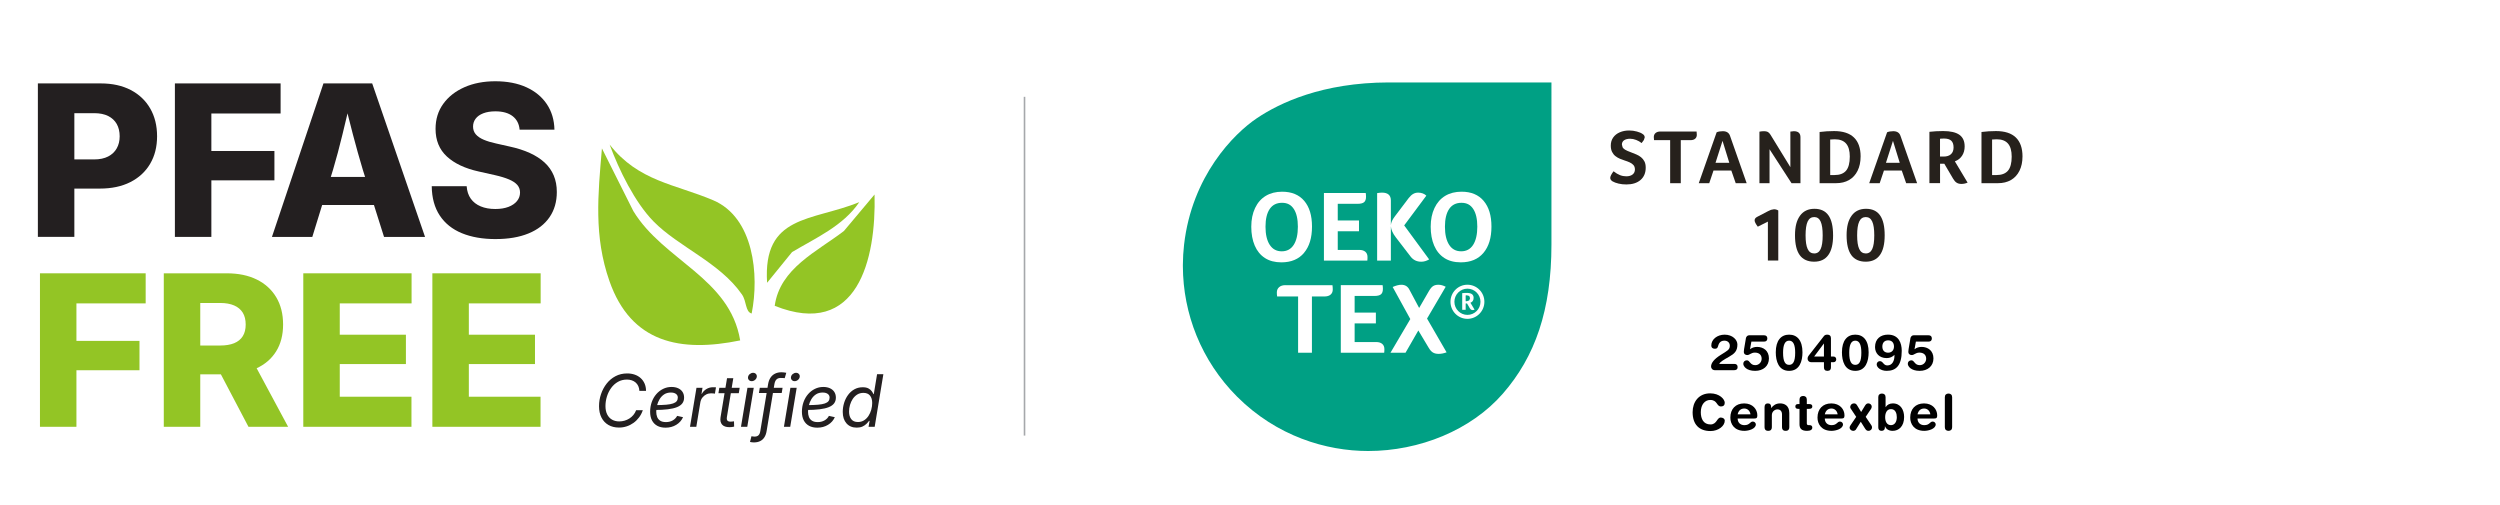 <svg viewBox="0 0 1553.37 313.55" xmlns="http://www.w3.org/2000/svg" id="a"><rect fill="#fff" height="313.55" width="1553.37"></rect><rect fill="none" height="241.32" width="521.51" y="51.17" x="735.2"></rect><path fill="#00a084" d="M768.73,246.52c24.58,24.55,55.28,33.71,81.37,33.71,31.83,0,63.89-12.87,83.79-35.75,19.9-22.87,30.1-51.73,30.1-92.55V51.22h-101.18c-41.28.1-67.64,12.73-81.69,22.12-14.62,9.78-40.5,36.02-45.4,78.68-.47,4.14-.72,8.3-.74,12.47v.99c.09,29.34,11.37,58.66,33.75,81.05"></path><path fill="#fff" d="M810.26,157.09c3.31-3.92,4.95-9.36,4.95-16.29s-1.61-12.18-4.82-15.98c-3.21-3.8-7.79-5.7-13.73-5.7-3.91,0-7.29.85-10.15,2.57-2.87,1.72-5.09,4.23-6.66,7.56-1.58,3.32-2.37,7.2-2.37,11.63s.71,8.37,2.15,11.72c1.43,3.34,3.54,5.91,6.32,7.71,2.78,1.8,6.18,2.7,10.22,2.7,6.1,0,10.8-1.97,14.1-5.9M788.93,152.11c-1.74-2.7-2.61-6.45-2.61-11.24s.87-8.44,2.61-11.01c1.74-2.57,4.3-3.85,7.66-3.85s5.63,1.28,7.32,3.85c1.68,2.57,2.52,6.23,2.52,11.01s-.86,8.6-2.58,11.27c-1.73,2.67-4.21,4.02-7.44,4.02s-5.73-1.35-7.47-4.05Z"></path><path fill="#fff" d="M849.67,160.89l.03-1.16c0-1.43-.45-2.53-1.34-3.29-.89-.77-2.17-1.16-3.83-1.16h-13.32v-11.6h13.2v-6.7h-13.2v-10.34h12.27c1.91,0,3.27-.33,4.08-1,.81-.67,1.22-1.8,1.22-3.39,0-.92-.07-1.69-.19-2.32h-25.97v42h26.96l.1-1.04Z"></path><path fill="#fff" d="M864.21,140.61c.17,2.13,1.19,4.41,3.05,6.84l9.16,11.91c1.66,2.17,3.88,3.26,6.66,3.26,1.66,0,3.3-.48,4.92-1.44l-15.51-21.12,13.76-18.49c-.59-.59-1.32-1.04-2.21-1.38-.9-.33-1.84-.5-2.84-.5-1.16,0-2.21.27-3.14.81-.93.54-1.86,1.4-2.77,2.57l-8.53,11.28c-.83,1.09-1.44,2.06-1.84,2.92-.39.86-.63,1.72-.71,2.6v-15.3c0-3.26-1.85-4.88-5.54-4.88-.66,0-1.66.1-2.99.31v41.93h8.53v-21.31Z"></path><path fill="#fff" d="M921.87,124.81c-3.22-3.8-7.79-5.7-13.73-5.7-3.9,0-7.28.86-10.15,2.57-2.86,1.72-5.08,4.23-6.66,7.55-1.58,3.33-2.37,7.2-2.37,11.63s.71,8.38,2.15,11.73c1.44,3.34,3.54,5.91,6.32,7.71,2.79,1.8,6.19,2.7,10.22,2.7,6.11,0,10.81-1.97,14.11-5.9,3.3-3.92,4.95-9.36,4.95-16.29s-1.61-12.17-4.83-15.98M915.33,152.14c-1.72,2.67-4.21,4.01-7.44,4.01s-5.73-1.34-7.47-4.04c-1.74-2.7-2.61-6.45-2.61-11.25s.88-8.43,2.61-11c1.74-2.57,4.3-3.85,7.66-3.85s5.63,1.29,7.32,3.85c1.68,2.57,2.52,6.23,2.52,11s-.87,8.61-2.59,11.28Z"></path><path fill="#fff" d="M911.78,176.91c-5.81,0-10.53,4.75-10.53,10.6s4.72,10.61,10.53,10.61,10.54-4.75,10.54-10.61-4.73-10.6-10.54-10.6M911.78,195.66c-4.46,0-8.09-3.66-8.09-8.15s3.63-8.15,8.09-8.15,8.11,3.66,8.11,8.15-3.64,8.15-8.11,8.15Z"></path><path fill="#fff" d="M914.4,187.73l.64-.62.44-.88.15-1.16c0-1.03-.35-1.8-1.05-2.31-.68-.51-1.78-.76-3.29-.76l-1.31.03-1.44.12v10.36h2.15v-3.93h.86l1.76,3.04.71.8.95.26.63-.07.62-.2-2.57-4.3.74-.38ZM912.88,186.69l-1.46.46h-.73v-3.61l.35-.03h.48s1.39.38,1.39.38l.51,1.38-.53,1.42Z"></path><path fill="#fff" d="M798.66,177.18c-1.62,0-2.91.41-3.86,1.23-.95.81-1.44,1.91-1.44,3.29,0,.91.06,1.75.19,2.51h13.02v34.97h8.59v-34.97h7.85c1.61,0,2.87-.39,3.76-1.16.89-.77,1.34-1.83,1.34-3.16,0-.92-.06-1.82-.19-2.7h-29.27Z"></path><path fill="#fff" d="M855.03,212.53h-13.33v-11.6h13.2v-6.7h-13.2v-10.34h12.26c1.91,0,3.27-.34,4.08-1,.81-.67,1.22-1.8,1.22-3.39,0-.92-.07-1.69-.19-2.32h-25.97v42h26.96l.1-1.04.03-1.17c0-1.42-.45-2.52-1.34-3.28-.89-.78-2.17-1.17-3.83-1.17"></path><path fill="#fff" d="M898.29,178.18c-1.58-.83-3.09-1.25-4.54-1.25-1.33,0-2.42.28-3.28.82-.85.54-1.69,1.53-2.52,2.95l-6.17,10.65-6.04-11.34c-1.04-2.05-2.7-3.07-4.99-3.07-1.53,0-3.34.46-5.42,1.38l10.96,19.93-12.33,20.94h9.35l7.97-13.85,6.41,10.71c.83,1.42,1.71,2.42,2.65,2.98.93.56,2.12.85,3.58.85,1.53,0,3.17-.32,4.92-.95l-12.15-20.99,11.58-19.74Z"></path><path fill="#26211c" d="M1002.58,106.43c1.43,1.12,2.78,1.92,4.03,2.4,1.24.48,2.54.72,3.88.72,1.63,0,2.93-.37,3.91-1.13.98-.75,1.46-1.82,1.46-3.19-.03-1.12-.33-2.01-.91-2.66-.57-.65-1.33-1.2-2.27-1.63-.94-.44-1.97-.83-3.09-1.18-1.02-.32-2.04-.7-3.07-1.13-1.02-.43-1.96-.98-2.8-1.65-.85-.67-1.53-1.53-2.06-2.59-.53-1.05-.8-2.36-.8-3.92,0-1.95.5-3.63,1.49-5.03.99-1.4,2.36-2.49,4.09-3.23,1.74-.75,3.68-1.13,5.82-1.13,1.66,0,3.27.21,4.84.65,1.56.43,2.74.93,3.5,1.51.89.51,1.34,1.22,1.34,2.16l-.53,1.6-1.39,1.89c-.99-.8-2.13-1.44-3.4-1.94-1.28-.5-2.52-.74-3.73-.74-1.56,0-2.81.31-3.73.93-.93.62-1.39,1.53-1.39,2.71l.45,1.72c.31.51.81.99,1.51,1.43.71.45,2.01,1.03,3.93,1.73,1.02.38,2.06.8,3.12,1.25,1.05.44,2.01,1.02,2.87,1.7.87.69,1.56,1.55,2.11,2.59.54,1.04.81,2.34.81,3.9,0,3.26-1.08,5.81-3.23,7.67-2.16,1.85-5.09,2.77-8.79,2.77-1.73,0-3.34-.17-4.84-.53-1.5-.34-2.78-.83-3.84-1.44-.89-.6-1.34-1.3-1.34-2.11,0-.92.68-2.3,2.06-4.12"></path><path fill="#26211c" d="M1037.74,87.08h-10.01c-.1-.57-.14-1.21-.14-1.92,0-1.05.37-1.89,1.1-2.52.74-.62,1.72-.93,2.97-.93h22.51c.09.67.14,1.36.14,2.06,0,1.02-.34,1.82-1.03,2.42-.68.59-1.65.89-2.9.89h-6.03v26.73h-6.61v-26.73Z"></path><path fill="#26211c" d="M1078.48,113.81l-2.73-7.86h-11.07l-2.64,7.86h-6.51l11.11-31.62c1.02-.44,2.31-.67,3.84-.67,2.36,0,3.86.99,4.5,2.97l10.3,29.32h-6.81ZM1070.29,87.51l-4.36,13.65h8.57l-4.21-13.65Z"></path><path fill="#26211c" d="M1118.71,113.81h-5.56l-13.65-21.08v21.08h-6.28v-32c.83-.19,1.81-.29,2.92-.29.93,0,1.69.15,2.28.46.59.3,1.14.87,1.65,1.7l12.37,20.17v-22.09c.95-.16,1.68-.24,2.15-.24,2.74,0,4.12,1.25,4.12,3.73v28.55Z"></path><path fill="#26211c" d="M1156.08,97.23c0,3.39-.62,6.34-1.87,8.87-1.25,2.52-3.01,4.44-5.29,5.75-2.28,1.32-4.99,1.97-8.11,1.97h-10.21v-31.81c2.97-.38,5.97-.57,9.01-.57,5.46,0,9.57,1.32,12.33,3.98,2.76,2.65,4.15,6.6,4.15,11.83M1149.37,97.33c0-3.64-.77-6.35-2.3-8.12-1.53-1.77-3.86-2.66-7-2.66-.89,0-1.86.05-2.88.14v22.08h2.63c3.29,0,5.7-.91,7.24-2.73,1.53-1.82,2.3-4.72,2.3-8.72Z"></path><path fill="#26211c" d="M1184.38,113.81l-2.73-7.86h-11.06l-2.64,7.86h-6.51l11.11-31.62c1.02-.44,2.31-.67,3.84-.67,2.36,0,3.86.99,4.5,2.97l10.3,29.32h-6.8ZM1176.19,87.51l-4.36,13.65h8.57l-4.21-13.65Z"></path><path fill="#26211c" d="M1220.74,90.91c0,2.27-.54,4.21-1.6,5.84-1.07,1.63-2.57,2.8-4.49,3.5l7.91,13.22c-1.25.54-2.52.81-3.84.81-1.18,0-2.17-.25-2.97-.77-.8-.51-1.53-1.34-2.2-2.49l-5.46-9.29h-2.64v12.07h-6.61v-31.9c2.75-.31,5.57-.47,8.48-.47,4.57,0,7.94.77,10.14,2.32,2.18,1.55,3.27,3.94,3.27,7.16M1213.84,91.54c0-1.85-.48-3.23-1.43-4.12-.96-.89-2.44-1.34-4.45-1.34l-1.49.04-1.05.1v11.06h2.25c1.98,0,3.51-.49,4.57-1.48,1.08-.99,1.61-2.41,1.61-4.26Z"></path><path fill="#26211c" d="M1256.67,97.23c0,3.39-.62,6.34-1.87,8.87-1.25,2.52-3.01,4.44-5.29,5.75-2.28,1.32-4.99,1.97-8.11,1.97h-10.21v-31.81c2.97-.38,5.97-.57,9.01-.57,5.46,0,9.57,1.32,12.33,3.98,2.76,2.65,4.15,6.6,4.15,11.83M1249.96,97.33c0-3.64-.77-6.35-2.3-8.12-1.53-1.77-3.86-2.66-7-2.66-.89,0-1.85.05-2.88.14v22.08h2.64c3.29,0,5.7-.91,7.24-2.73,1.53-1.82,2.3-4.72,2.3-8.72Z"></path><path fill="#26211c" d="M1098.47,161.88v-24.19l-6.27,3.16c-1.32-1.73-1.97-3.03-1.97-3.93s.51-1.61,1.53-2.15l6.8-3.55,1.84-.84,1.85-.36c.99,0,1.89.26,2.68.77v31.09h-6.47Z"></path><path fill="#26211c" d="M1138.99,146.22c0,5.43-.99,9.52-2.98,12.26-1.97,2.75-4.91,4.12-8.81,4.12s-6.97-1.36-8.93-4.07c-1.97-2.71-2.95-6.82-2.95-12.31s1.04-9.33,3.11-12.19c2.08-2.86,5.06-4.29,8.96-4.29s6.8,1.36,8.71,4.07c1.92,2.72,2.88,6.85,2.88,12.41M1132.52,146.22c0-3.86-.42-6.72-1.27-8.57-.85-1.86-2.18-2.78-4-2.78s-3.21.92-4.07,2.78c-.86,1.85-1.29,4.71-1.29,8.57s.43,6.63,1.29,8.48c.86,1.85,2.22,2.78,4.07,2.78s3.15-.92,4-2.73c.85-1.82,1.27-4.67,1.27-8.53Z"></path><path fill="#26211c" d="M1171.04,146.22c0,5.43-.99,9.52-2.97,12.26-1.97,2.75-4.91,4.12-8.81,4.12s-6.97-1.36-8.93-4.07c-1.97-2.71-2.95-6.82-2.95-12.31s1.04-9.33,3.11-12.19c2.07-2.86,5.06-4.29,8.96-4.29s6.8,1.36,8.71,4.07c1.92,2.72,2.88,6.85,2.88,12.41M1164.57,146.22c0-3.86-.42-6.72-1.27-8.57-.85-1.86-2.18-2.78-4-2.78s-3.22.92-4.08,2.78c-.86,1.85-1.29,4.71-1.29,8.57s.43,6.63,1.29,8.48c.86,1.85,2.23,2.78,4.08,2.78s3.15-.92,4-2.73c.85-1.82,1.27-4.67,1.27-8.53Z"></path><path fill="#212121" d="M1195.51,229.2v-22.42l-.77-.37-1.18-.19-1.34.25-1.34.61-4.92,2.55-.84.73-.26.83.47,1.42.95,1.42,4.52-2.28v17.45h4.7ZM1167.9,220.18l5.7-7.67v7.67h-5.7ZM1173.6,223.7v5.49h4.69v-5.49h2.7l.07-.59.07-.56.04-.61-.4-1.21-1.4-.45h-1.07v-13.48l-.86-.36-1.04-.16c-.87,0-1.58.23-2.13.69l-1.33,1.42-8.77,12.16v3.15h9.44ZM1160.13,220.23l-1.04-1.57-1.31-.99-1.25-.57,1.06-.61,1.16-1.04.92-1.53c.24-.6.36-1.3.36-2.11s-.14-1.59-.44-2.3c-.29-.7-.73-1.31-1.33-1.83-.6-.52-1.36-.93-2.28-1.23-.92-.3-2.03-.45-3.32-.45-.92,0-1.74.07-2.47.21-.72.13-1.37.31-1.93.52l-1.46.65-.95.62-.59.61-.28.81.45,1.24,1.14,1.39,1.09-.81,1.23-.72,1.4-.54,1.65-.2c1.06,0,1.87.21,2.43.64.56.43.85,1.1.85,2.02l-.37,1.54-.88.93-1.11.47-1.04.13h-1.77v3.49h1.77l1.12.1,1.3.45,1.07,1.04c.3.46.45,1.07.45,1.82l-.33,1.7-.87,1.14-1.22.64-1.45.19-1.87-.24-1.59-.61-1.3-.81-.95-.83c-.94,1.38-1.42,2.4-1.42,3.07l.28.86.76.69.89.49,1.31.52c.52.16,1.13.29,1.82.39.69.11,1.49.16,2.38.16,1.4,0,2.64-.18,3.68-.53,1.05-.36,1.92-.85,2.61-1.5.69-.65,1.21-1.41,1.54-2.3.34-.89.5-1.85.5-2.88,0-.92-.14-1.7-.41-2.34ZM1141.64,221.32l.05-.74.02-.74c0-.94-.24-1.54-.73-1.8-.48-.26-1.1-.38-1.86-.38h-8.64l-.11,1.48c0,1.46.83,2.18,2.49,2.18h8.78ZM1121.06,224.91c-.56.79-1.31,1.18-2.22,1.18-.76,0-1.37-.18-1.83-.54l-1.07-1.37-.49-1.84-.12-1.94.03-1.07.11-.91.55-.41.79-.4.95-.32,1.02-.12c1.17,0,1.99.38,2.45,1.15.46.76.69,1.83.69,3.22,0,1.46-.28,2.57-.85,3.37ZM1126.37,218.37c-.26-.91-.65-1.71-1.17-2.4-.52-.69-1.19-1.24-2-1.64-.82-.41-1.8-.61-2.92-.61-1.06,0-1.99.17-2.8.5-.8.33-1.4.66-1.8.99l.81-1.85,1.42-1.82c.56-.55,1.24-1.01,2.02-1.38.78-.37,1.69-.55,2.7-.55l.95.03.85.1.1-.83.03-.83c0-.85-.22-1.4-.67-1.67-.45-.27-1.13-.4-2.02-.4-1.38,0-2.76.27-4.12.81-1.36.55-2.58,1.38-3.64,2.51-1.07,1.13-1.94,2.55-2.61,4.27-.67,1.72-1.01,3.75-1.01,6.1,0,1.54.17,2.94.51,4.18.33,1.24.84,2.3,1.52,3.18.68.87,1.54,1.55,2.58,2.02,1.04.47,2.25.71,3.67.71,1.13,0,2.17-.18,3.14-.55.97-.37,1.81-.92,2.52-1.65.71-.73,1.28-1.61,1.69-2.67.42-1.06.62-2.3.62-3.7,0-.98-.12-1.94-.37-2.85ZM1107.67,209.22v-1.38l-.38-1.22-1.38-.33h-11.5c-.97,0-1.67.22-2.11.64-.44.43-.65.98-.65,1.68l.02.59.05.59.11.58h10.43l-9.02,18.83h4.98l9.47-19.97ZM1084.91,229.2v-22.42l-.77-.37-1.19-.19-1.34.25-1.35.61-4.91,2.55-.85.73-.25.83.47,1.42.95,1.42,4.53-2.28v17.45h4.7ZM1069.84,229.2l.05-.58.02-.65-.14-.87-.46-.79-.86-.59-1.35-.22h-6.58l1.73-1.61,1.9-1.92c.62-.64,1.21-1.33,1.79-2.04.57-.71,1.08-1.46,1.52-2.25.44-.78.8-1.58,1.08-2.4.27-.82.41-1.65.41-2.51,0-1.2-.19-2.23-.58-3.09-.39-.87-.92-1.57-1.58-2.1-.67-.54-1.46-.92-2.37-1.18-.92-.26-1.89-.38-2.93-.38-.9,0-1.72.09-2.47.26-.75.17-1.4.38-1.97.64l-1.45.8-.95.69-.59.62-.24.76.46,1.21,1.16,1.52c.71-.67,1.52-1.26,2.42-1.8.89-.53,1.92-.8,3.07-.8l1.21.16,1.06.52.76.98.29,1.55c0,1.01-.27,2.01-.81,2.99-.54.98-1.26,1.96-2.16,2.95l-1.88,1.99-1.94,1.88-1.82,1.66-1.52,1.28v3.32h15.72Z"></path><path fill="#212121" d="M1117.32,262.1c-.21,1.02-.57,1.89-1.09,2.61-.52.72-1.23,1.29-2.11,1.69-.89.4-2.01.6-3.37.6h-1.89v-15.89c.71-.07,1.4-.11,2.07-.11,1.31,0,2.4.2,3.27.61.86.4,1.55.95,2.06,1.65.5.7.86,1.52,1.07,2.46.2.95.31,1.95.31,3.04,0,1.22-.11,2.34-.31,3.34M1121.9,254.32c-.38-1.38-1.02-2.59-1.94-3.63-.91-1.04-2.12-1.86-3.64-2.47-1.52-.61-3.43-.91-5.74-.91-.76,0-1.66.02-2.71.07-1.05.05-2.31.17-3.78.35v22.95h7.35c1.92,0,3.56-.32,4.94-.95,1.38-.63,2.53-1.49,3.43-2.57.89-1.09,1.56-2.35,2-3.8.44-1.46.66-3,.66-4.63,0-1.54-.19-3-.57-4.39Z"></path><path fill="#212121" d="M1149.14,250.06l-.31-1.4-.77-.81-.99-.38-1.01-.1-.5.03-.53.07-.58.07v23.11h4.7v-20.6ZM1130.06,270.66h4.77v-19.28h4.35l1.33-.2.89-.54.48-.76.14-.88-.1-1.49h-16.24c-1.06,0-1.82.25-2.27.77l-.67,1.71.02.66.09.69v.03h7.22v19.28Z"></path><rect fill="#fff" height="99.3" width="191.35" y="193.19" x="1046.44"></rect><rect fill="none" height="72.99" width="189.45" y="207.24" x="1037.8"></rect><path d="M1077.62,226.11c1.18,0,2.05.56,2.05,1.96s-.87,1.96-2.3,1.96h-11.65c-1.8,0-2.55-1.21-2.55-2.3,0-2.21,1.96-4.66,5.84-7.11,4.32-2.73,5.81-3.29,5.81-5.81,0-2.02-1.55-3.14-3.26-3.14-1.99,0-3.32.81-4.01,3.29-.31,1.15-.71,1.74-1.96,1.74s-2.27-.53-2.27-2.08c0-3.79,3.73-6.68,8.29-6.68,4.97,0,7.92,3.26,7.92,6.12,0,4.13-1.9,5.75-5.19,7.61-3.51,1.99-5.65,3.26-6.06,4.44h9.32Z"></path><path d="M1084.77,210.29c.19-1.06.96-1.96,1.99-1.96h9.32c1.18,0,2.05.56,2.05,1.96s-.87,1.96-1.99,1.96h-7.92l-.84,4.66.06.06c1.12-.96,2.73-1.43,4.32-1.43,3.88,0,7.36,2.36,7.36,7.15s-3.6,7.74-8.57,7.74c-5.37,0-7.36-2.8-7.36-4.41,0-1.24.9-2.14,2.24-2.14,1.9,0,1.9,3.01,5.19,3.01,2.36,0,3.98-1.96,3.98-3.98,0-2.64-1.86-3.82-4.19-3.82-2.45,0-3.2,1.52-4.75,1.52-1.12,0-2.14-.59-2.14-2.05,0-.62.06-1.12.16-1.65l1.12-6.62Z"></path><path d="M1111.67,207.93c5.03,0,8.29,3.63,8.29,10.97,0,5.5-1.74,11.53-8.29,11.53s-8.29-6.03-8.29-11.53c0-7.33,3.26-10.97,8.29-10.97ZM1111.67,226.7c2.39,0,3.76-1.96,3.76-7.52,0-4.66-1.03-7.52-3.76-7.52s-3.76,2.86-3.76,7.52c0,5.56,1.37,7.52,3.76,7.52Z"></path><path d="M1133.3,225.05h-7.8c-1.62,0-2.36-1.15-2.36-2.14,0-.81.19-1.3.59-1.83l9.57-12.27c.47-.62,1.15-.87,2.02-.87,1.68,0,2.33.9,2.33,2.24v11.34h1.55c1.06,0,1.74.75,1.74,1.77s-.68,1.77-1.74,1.77h-1.55v3.2c0,1.3-.56,2.17-2.17,2.17s-2.17-.87-2.17-2.17v-3.2ZM1133.3,213.46h-.06l-6,8.05h6.06v-8.05Z"></path><path d="M1152.78,207.93c5.03,0,8.29,3.63,8.29,10.97,0,5.5-1.74,11.53-8.29,11.53s-8.29-6.03-8.29-11.53c0-7.33,3.26-10.97,8.29-10.97ZM1152.78,226.7c2.39,0,3.76-1.96,3.76-7.52,0-4.66-1.03-7.52-3.76-7.52s-3.76,2.86-3.76,7.52c0,5.56,1.37,7.52,3.76,7.52Z"></path><path d="M1177.11,220.51c-1.34,1.27-2.77,1.99-4.85,1.99-4.66,0-7.21-3.11-7.21-6.87,0-5.13,3.51-7.71,8.05-7.71,6.59,0,8.54,5.13,8.54,10.04,0,9.2-3.57,12.46-9.35,12.46-3.7,0-6.21-2.11-6.21-4.01,0-1.12.87-2.02,1.96-2.02,2.05,0,2.14,2.67,4.66,2.67,3.23,0,4.41-3.14,4.41-6v-.56ZM1173.19,211.47c-2.24,0-3.6,1.46-3.6,3.85,0,2.64,1.55,3.82,3.6,3.82s3.63-1.37,3.63-3.82-1.4-3.85-3.63-3.85Z"></path><path d="M1186.99,210.29c.19-1.06.96-1.96,1.99-1.96h9.32c1.18,0,2.05.56,2.05,1.96s-.87,1.96-1.99,1.96h-7.92l-.84,4.66.06.06c1.12-.96,2.73-1.43,4.32-1.43,3.88,0,7.36,2.36,7.36,7.15s-3.6,7.74-8.57,7.74c-5.37,0-7.36-2.8-7.36-4.41,0-1.24.9-2.14,2.24-2.14,1.9,0,1.9,3.01,5.19,3.01,2.36,0,3.98-1.96,3.98-3.98,0-2.64-1.86-3.82-4.19-3.82-2.45,0-3.2,1.52-4.75,1.52-1.12,0-2.14-.59-2.14-2.05,0-.62.06-1.12.16-1.65l1.12-6.62Z"></path><path d="M1062.63,244.41c5.84,0,9.04,3.67,9.04,5.84,0,1.43-.78,2.3-2.3,2.3-2.95,0-2.08-4.04-6.74-4.04-3.2,0-5.84,2.77-5.84,7.61,0,4.07,1.62,7.61,6.03,7.61,4.01,0,3.91-4.29,6.37-4.29,1.24,0,2.49.71,2.49,1.96,0,3.23-3.91,6.43-8.85,6.43-6.99,0-11.12-4.01-11.12-11.71,0-6.31,3.73-11.71,10.94-11.71Z"></path><path d="M1079.69,260.04c0,2.39,1.55,4.13,4.19,4.13,3.42,0,3.42-2.24,5.25-2.24,1.09,0,1.86.93,1.86,1.77,0,2.73-4.38,4.01-7.11,4.01-6.34,0-8.73-4.29-8.73-8.23,0-5.28,3.2-8.82,8.57-8.82s8.2,3.7,8.2,7.43c0,1.55-.47,1.96-1.99,1.96h-10.25ZM1087.64,257.43c-.25-2.08-1.8-3.6-3.82-3.6-2.27,0-3.63,1.4-4.13,3.6h7.95Z"></path><path d="M1096.4,252.92c0-1.37.62-2.27,2.05-2.27s2.05.9,2.05,2.27v.59h.06c1.27-1.68,2.92-2.86,5.5-2.86,2.73,0,5.72,1.37,5.72,5.96v8.82c0,1.21-.5,2.27-2.27,2.27s-2.27-1.06-2.27-2.27v-7.92c0-1.83-.9-3.14-2.86-3.14-1.58,0-3.45,1.3-3.45,3.57v7.49c0,1.21-.5,2.27-2.27,2.27s-2.27-1.06-2.27-2.27v-12.52Z"></path><path d="M1118.12,254.04h-.78c-1.27,0-1.8-.5-1.8-1.49s.53-1.49,1.8-1.49h.78v-2.76c0-1.49.9-2.27,2.27-2.27s2.27.78,2.27,2.27v2.76h1.37c1.34,0,2.05.4,2.05,1.49s-.71,1.49-2.05,1.49h-1.37v9.07c0,.68.37,1.06,1.18,1.06h.65c.99,0,1.58.56,1.58,1.52,0,1.3-1.12,2.02-3.29,2.02-3.29,0-4.66-1.37-4.66-4.04v-9.63Z"></path><path d="M1133.84,260.04c0,2.39,1.55,4.13,4.19,4.13,3.42,0,3.42-2.24,5.25-2.24,1.09,0,1.86.93,1.86,1.77,0,2.73-4.38,4.01-7.11,4.01-6.34,0-8.73-4.29-8.73-8.23,0-5.28,3.2-8.82,8.57-8.82s8.2,3.7,8.2,7.43c0,1.55-.47,1.96-1.99,1.96h-10.25ZM1141.8,257.43c-.25-2.08-1.8-3.6-3.82-3.6-2.27,0-3.63,1.4-4.13,3.6h7.95Z"></path><path d="M1153.23,266.81c-.31.47-.93.9-1.77.9-1.09,0-2.21-.87-2.21-2.11,0-.4.22-.87.62-1.46l3.48-5.13-3.26-4.91c-.25-.34-.47-.75-.47-1.18,0-.96.78-2.27,2.42-2.27.71,0,1.31.28,1.83,1.15l2.55,4.19,2.45-4.01c.68-1.15,1.37-1.34,2.08-1.34,1.06,0,2.05.93,2.05,1.96,0,.65-.19,1.12-.47,1.52l-3.29,4.88,3.51,5.22c.25.34.44.71.44,1.37,0,1.09-.84,2.11-2.3,2.11-.93,0-1.49-.56-2.08-1.49l-2.61-4.16-2.98,4.75Z"></path><path d="M1167.06,246.8c0-1.49.9-2.27,2.27-2.27s2.27.78,2.27,2.27v6.15h.06c.9-1.46,2.45-2.3,4.47-2.3,4.78,0,6.99,4.07,6.99,8.42,0,5.87-3.32,8.64-7.11,8.64-2.21,0-4.04-.93-4.78-2.86h-.06v.71c0,1.4-.71,2.14-2.05,2.14s-2.05-.75-2.05-2.14v-18.76ZM1174.98,254.2c-2.77-.03-3.64,2.7-3.64,5.03,0,2.58.99,4.94,3.64,4.94,2.42-.06,3.6-2.27,3.6-4.94,0-2.11-.71-5.03-3.6-5.03Z"></path><path d="M1191.45,260.04c0,2.39,1.55,4.13,4.19,4.13,3.42,0,3.42-2.24,5.25-2.24,1.09,0,1.86.93,1.86,1.77,0,2.73-4.38,4.01-7.11,4.01-6.34,0-8.73-4.29-8.73-8.23,0-5.28,3.2-8.82,8.57-8.82s8.2,3.7,8.2,7.43c0,1.55-.47,1.96-1.99,1.96h-10.25ZM1199.4,257.43c-.25-2.08-1.8-3.6-3.82-3.6-2.27,0-3.63,1.4-4.13,3.6h7.95Z"></path><path d="M1208.42,246.8c0-1.49.9-2.27,2.27-2.27s2.27.78,2.27,2.27v18.64c0,1.49-.9,2.27-2.27,2.27s-2.27-.78-2.27-2.27v-18.64Z"></path><g><path fill="#231f20" d="M23.53,147.21V51.83h39.05c7.21,0,13.43,1.37,18.66,4.1,5.23,2.73,9.26,6.56,12.1,11.49,2.84,4.93,4.26,10.68,4.26,17.25s-1.44,12.24-4.32,17.12c-2.88,4.89-6.98,8.67-12.29,11.36-5.31,2.69-11.64,4.03-18.98,4.03h-24.58v-18.12h21.06c3.46,0,6.36-.61,8.71-1.82,2.35-1.22,4.13-2.9,5.34-5.06,1.22-2.15,1.82-4.66,1.82-7.52s-.61-5.48-1.82-7.62c-1.22-2.13-3-3.79-5.34-4.96-2.35-1.17-5.25-1.76-8.71-1.76h-12.29v76.88h-22.66Z"></path><path fill="#231f20" d="M108.67,147.21V51.83h65.68v18.69h-43.02v23.3h39.18v18.24h-39.18v35.14h-22.66Z"></path><path fill="#231f20" d="M168.97,147.21l32.01-95.38h30.28l32.84,95.38h-25.48l-13.19-41.74c-2.09-6.96-4.14-14.26-6.15-21.92-2.01-7.66-4.01-15.69-6.02-24.1h5.31c-2.01,8.41-3.94,16.45-5.79,24.13-1.86,7.68-3.81,14.98-5.86,21.89l-12.87,41.74h-25.09ZM190.74,127.36v-17.41h51.53v17.41h-51.53Z"></path><path fill="#231f20" d="M307.94,148.55c-8.07,0-15.05-1.22-20.96-3.65-5.91-2.43-10.49-6.09-13.73-10.98-3.24-4.89-4.91-10.96-4.99-18.21h21.7c.21,3.07,1.07,5.66,2.56,7.75,1.49,2.09,3.54,3.68,6.15,4.77,2.6,1.09,5.63,1.63,9.09,1.63,3.16,0,5.88-.44,8.16-1.31,2.28-.87,4.05-2.08,5.31-3.62,1.26-1.54,1.89-3.31,1.89-5.31,0-1.83-.57-3.4-1.7-4.71-1.13-1.3-2.85-2.44-5.15-3.42-2.3-.98-5.25-1.88-8.83-2.69l-9.99-2.24c-8.49-1.88-15.09-4.98-19.78-9.31-4.7-4.33-7.04-10.06-7.04-17.19,0-5.93,1.59-11.11,4.77-15.52,3.18-4.42,7.56-7.86,13.15-10.34,5.59-2.47,12.01-3.71,19.27-3.71s13.86,1.25,19.3,3.75c5.44,2.5,9.67,6,12.67,10.5,3.01,4.5,4.58,9.78,4.71,15.84h-21.64c-.3-3.58-1.74-6.38-4.32-8.39-2.58-2-6.16-3.01-10.72-3.01-2.94,0-5.46.41-7.55,1.22-2.09.81-3.67,1.93-4.74,3.36-1.07,1.43-1.6,3.06-1.6,4.9s.57,3.48,1.7,4.8c1.13,1.32,2.77,2.44,4.93,3.36,2.15.92,4.73,1.7,7.71,2.34l8.26,1.86c4.78,1.02,8.99,2.37,12.64,4.03,3.65,1.66,6.72,3.65,9.22,5.95s4.38,4.98,5.67,8.03c1.28,3.05,1.92,6.48,1.92,10.27,0,6.06-1.52,11.29-4.54,15.68-3.03,4.4-7.38,7.76-13.06,10.08-5.68,2.33-12.48,3.49-20.42,3.49Z"></path></g><g><path fill="#93c525" d="M24.83,265.2v-95.38h65.68v18.69h-43.02v23.3h39.18v18.24h-39.18v35.14h-22.66Z"></path><path fill="#93c525" d="M101.77,265.2v-95.38h39.11c7.21,0,13.43,1.29,18.66,3.87,5.23,2.58,9.26,6.25,12.1,11.01,2.84,4.76,4.26,10.4,4.26,16.93s-1.45,12.11-4.35,16.74c-2.9,4.63-7.03,8.16-12.39,10.59-5.36,2.43-11.73,3.65-19.11,3.65h-24.71v-17.92h21.44c3.46,0,6.36-.48,8.71-1.44,2.35-.96,4.13-2.41,5.35-4.35,1.22-1.94,1.82-4.36,1.82-7.27s-.61-5.4-1.82-7.36c-1.22-1.96-3-3.46-5.35-4.48-2.35-1.02-5.25-1.54-8.71-1.54h-12.35v76.94h-22.66ZM154.39,265.2l-22.85-43.46h24.13l23.36,43.46h-24.65Z"></path><path fill="#93c525" d="M188.45,265.2v-95.38h67.28v18.69h-44.62v19.46h41.1v18.24h-41.1v20.29h44.55v18.69h-67.21Z"></path><path fill="#93c525" d="M268.65,265.2v-95.38h67.28v18.69h-44.62v19.46h41.1v18.24h-41.1v20.29h44.55v18.69h-67.21Z"></path></g><g id="b"><g><path fill="#231f20" d="M384.61,265.66c-2.52,0-4.71-.54-6.56-1.61-1.86-1.08-3.3-2.6-4.31-4.58-1.02-1.98-1.53-4.33-1.53-7.05s.41-5.1,1.23-7.53c.82-2.43,1.99-4.61,3.51-6.55,1.52-1.94,3.36-3.48,5.51-4.61,2.15-1.13,4.57-1.7,7.24-1.7,1.7,0,3.25.25,4.67.74s2.64,1.2,3.69,2.14c1.05.94,1.86,2.07,2.45,3.4.58,1.33.89,2.85.9,4.54h-4.13c-.06-1.13-.29-2.12-.69-2.99-.4-.86-.95-1.59-1.64-2.2-.69-.6-1.49-1.05-2.42-1.36-.92-.31-1.92-.46-2.99-.46-2.08,0-3.94.47-5.58,1.41s-3.04,2.2-4.19,3.78c-1.16,1.58-2.04,3.35-2.65,5.31-.61,1.96-.91,3.96-.91,5.99s.36,3.76,1.08,5.18c.72,1.42,1.72,2.5,3,3.23,1.28.73,2.77,1.1,4.47,1.1,1.14,0,2.25-.15,3.31-.46,1.07-.31,2.07-.76,3-1.35.93-.59,1.76-1.32,2.48-2.18.72-.86,1.3-1.86,1.72-2.99h4.15c-.57,1.67-1.35,3.17-2.34,4.49-.99,1.32-2.14,2.46-3.45,3.4-1.31.94-2.73,1.67-4.26,2.16-1.53.5-3.12.75-4.77.75Z"></path><path fill="#231f20" d="M413.5,265.73c-1.98,0-3.67-.38-5.09-1.15-1.42-.77-2.52-1.89-3.29-3.36-.78-1.47-1.16-3.27-1.16-5.39s.34-4.16,1.01-6.03c.67-1.87,1.62-3.5,2.83-4.9,1.21-1.4,2.63-2.49,4.24-3.28,1.61-.79,3.34-1.19,5.18-1.19,1.58,0,2.96.27,4.14.8,1.18.54,2.09,1.3,2.73,2.29s.97,2.18.97,3.56-.36,2.55-1.08,3.52c-.72.97-1.82,1.76-3.31,2.37s-3.4,1.05-5.71,1.34-5.06.43-8.25.43l.53-3.03c2.68,0,4.91-.08,6.71-.24s3.22-.42,4.27-.79c1.05-.37,1.81-.85,2.26-1.45.45-.6.68-1.34.68-2.22,0-.95-.39-1.71-1.16-2.27-.78-.56-1.82-.84-3.14-.84-1.64,0-3.03.38-4.18,1.14-1.15.76-2.09,1.75-2.82,2.95-.73,1.21-1.27,2.5-1.6,3.89-.34,1.38-.5,2.7-.5,3.96,0,1.19.19,2.26.56,3.23.37.97,1,1.74,1.89,2.32.89.58,2.07.87,3.57.87,1.6,0,3-.35,4.22-1.04s2.13-1.64,2.74-2.82l3.67.81c-.88,1.99-2.29,3.58-4.23,4.75-1.94,1.18-4.15,1.77-6.64,1.77Z"></path><path fill="#231f20" d="M428.73,265.2l4.02-24.24h3.75l-.61,3.73h.22c.64-1.23,1.58-2.22,2.82-2.96,1.24-.75,2.59-1.12,4.05-1.12.31,0,.64,0,1.01.02.37.01.66.03.88.04l-.66,3.93c-.16-.03-.46-.07-.9-.13-.44-.06-.91-.09-1.41-.09-1.1,0-2.13.23-3.08.7s-1.76,1.13-2.41,1.98c-.65.85-1.07,1.85-1.26,3.01l-2.5,15.13h-3.91Z"></path><path fill="#231f20" d="M459.6,240.96l-.55,3.34h-12.65l.55-3.34h12.65ZM451.74,235.01h3.89l-3.95,24c-.19,1.07-.1,1.83.26,2.29.37.46,1.05.69,2.04.69.28,0,.61-.02,1.01-.07.4-.04.75-.09,1.08-.13l.09,3.29c-.4.1-.85.19-1.36.25-.51.07-1.02.1-1.54.1-2.11,0-3.64-.53-4.59-1.6-.95-1.07-1.27-2.58-.97-4.52l4.04-24.3Z"></path><path fill="#231f20" d="M460.41,265.2l4.02-24.24h3.91l-4.02,24.24h-3.91ZM467.06,236.84c-.73,0-1.32-.26-1.77-.77-.45-.51-.61-1.13-.49-1.84.12-.72.48-1.33,1.1-1.83s1.3-.76,2.04-.76,1.34.25,1.79.76c.45.5.61,1.12.49,1.83s-.49,1.33-1.11,1.84c-.62.51-1.31.77-2.05.77Z"></path><path fill="#231f20" d="M468.43,274.88c-.31,0-.59-.01-.85-.03-.26-.02-.5-.05-.75-.09-.24-.04-.52-.09-.82-.16l.9-3.54c.25.06.57.11.97.15s.71.07.94.07c1.07,0,1.89-.27,2.46-.82s.95-1.43,1.14-2.65l4.83-29.09c.26-1.59.76-2.95,1.49-4.05.73-1.11,1.68-1.94,2.83-2.51,1.16-.57,2.49-.86,4-.86.53,0,1.03.03,1.51.1s.97.14,1.47.23l-.97,3.34c-.26-.04-.64-.08-1.14-.1s-.95-.03-1.36-.03c-1.14,0-2.03.32-2.66.97-.63.64-1.05,1.65-1.27,3.01l-4.81,28.98c-.25,1.55-.71,2.85-1.39,3.91s-1.57,1.85-2.66,2.38c-1.09.53-2.38.8-3.88.8ZM486.25,240.96l-.53,3.21h-14.16l.53-3.21h14.16Z"></path><path fill="#231f20" d="M487.09,265.2l4.02-24.24h3.91l-4.02,24.24h-3.91ZM493.74,236.84c-.73,0-1.32-.26-1.77-.77-.45-.51-.61-1.13-.49-1.84.12-.72.48-1.33,1.1-1.83s1.3-.76,2.04-.76,1.34.25,1.79.76c.45.5.61,1.12.49,1.83s-.49,1.33-1.11,1.84c-.62.51-1.31.77-2.05.77Z"></path><path fill="#231f20" d="M507.81,265.73c-1.98,0-3.67-.38-5.09-1.15-1.42-.77-2.52-1.89-3.29-3.36-.78-1.47-1.16-3.27-1.16-5.39s.34-4.16,1.01-6.03c.67-1.87,1.62-3.5,2.83-4.9,1.21-1.4,2.63-2.49,4.24-3.28,1.61-.79,3.34-1.19,5.18-1.19,1.58,0,2.96.27,4.14.8,1.18.54,2.09,1.3,2.73,2.29s.97,2.18.97,3.56-.36,2.55-1.08,3.52c-.72.97-1.82,1.76-3.31,2.37s-3.4,1.05-5.71,1.34-5.06.43-8.25.43l.53-3.03c2.68,0,4.91-.08,6.71-.24s3.22-.42,4.27-.79c1.05-.37,1.81-.85,2.26-1.45.45-.6.68-1.34.68-2.22,0-.95-.39-1.71-1.16-2.27-.78-.56-1.82-.84-3.14-.84-1.64,0-3.03.38-4.18,1.14-1.15.76-2.09,1.75-2.82,2.95-.73,1.21-1.27,2.5-1.6,3.89-.34,1.38-.5,2.7-.5,3.96,0,1.19.19,2.26.56,3.23.37.97,1,1.74,1.89,2.32.89.58,2.07.87,3.57.87,1.6,0,3-.35,4.22-1.04s2.13-1.64,2.74-2.82l3.67.81c-.88,1.99-2.29,3.58-4.23,4.75-1.94,1.18-4.15,1.77-6.64,1.77Z"></path><path fill="#231f20" d="M532.31,265.71c-2.66,0-4.77-.88-6.33-2.63-1.56-1.76-2.34-4.13-2.34-7.11,0-1.92.28-3.78.83-5.6.56-1.81,1.37-3.46,2.44-4.93s2.37-2.64,3.91-3.51c1.54-.87,3.27-1.31,5.2-1.31,1.49,0,2.69.24,3.58.72.89.48,1.58,1.06,2.05,1.72s.83,1.28,1.06,1.83h.22l2.04-12.4h3.91l-5.4,32.71h-3.8l.64-3.71h-.33c-.44.6-.98,1.23-1.64,1.88s-1.47,1.2-2.46,1.66c-.99.45-2.18.68-3.59.68ZM533.01,262.22c1.46,0,2.75-.35,3.85-1.04,1.1-.7,2.03-1.62,2.79-2.79.75-1.16,1.32-2.44,1.71-3.84.39-1.4.58-2.79.58-4.16,0-1.93-.45-3.46-1.36-4.59-.91-1.13-2.28-1.69-4.11-1.69-1.45,0-2.73.34-3.83,1.03-1.1.69-2.03,1.6-2.79,2.73-.75,1.13-1.32,2.39-1.71,3.75s-.58,2.75-.58,4.16c0,1.92.45,3.47,1.36,4.65.91,1.19,2.27,1.78,4.08,1.78Z"></path></g></g><path fill="#93c525" d="M459.91,211.51c-37.19,7.65-67.78,1.55-81.24-36.88-9.77-27.92-7.13-53.62-4.66-82.41l19.51,38.92c18.64,30.75,59.96,41.47,66.39,80.38Z"></path><path fill="#93c525" d="M467.04,194.8c-4.03-1.08-3.02-7.48-6.03-11.83-13.72-19.83-39.4-29.57-54.89-45.34-11.66-11.86-21.6-32.22-27.33-47.82,17.86,22.89,40.78,24.59,64.38,34.63,25.21,10.73,28.67,46.41,23.87,70.36Z"></path><path fill="#93c525" d="M481.37,190.02c3.2-23.33,26.36-33.7,42.99-46.49l19.04-22.68c1.05,40.29-10.56,89.74-62.03,69.17Z"></path><path fill="#93c525" d="M533.89,125.63c-10,14.76-26.94,22.17-41.76,31.01l-15.5,19.07c-2.71-42.47,27.75-38.12,57.25-50.08Z"></path><line stroke-miterlimit="10" stroke="#a6a8ab" fill="#fff" y2="270.65" x2="636.58" y1="60.16" x1="636.58"></line></svg>